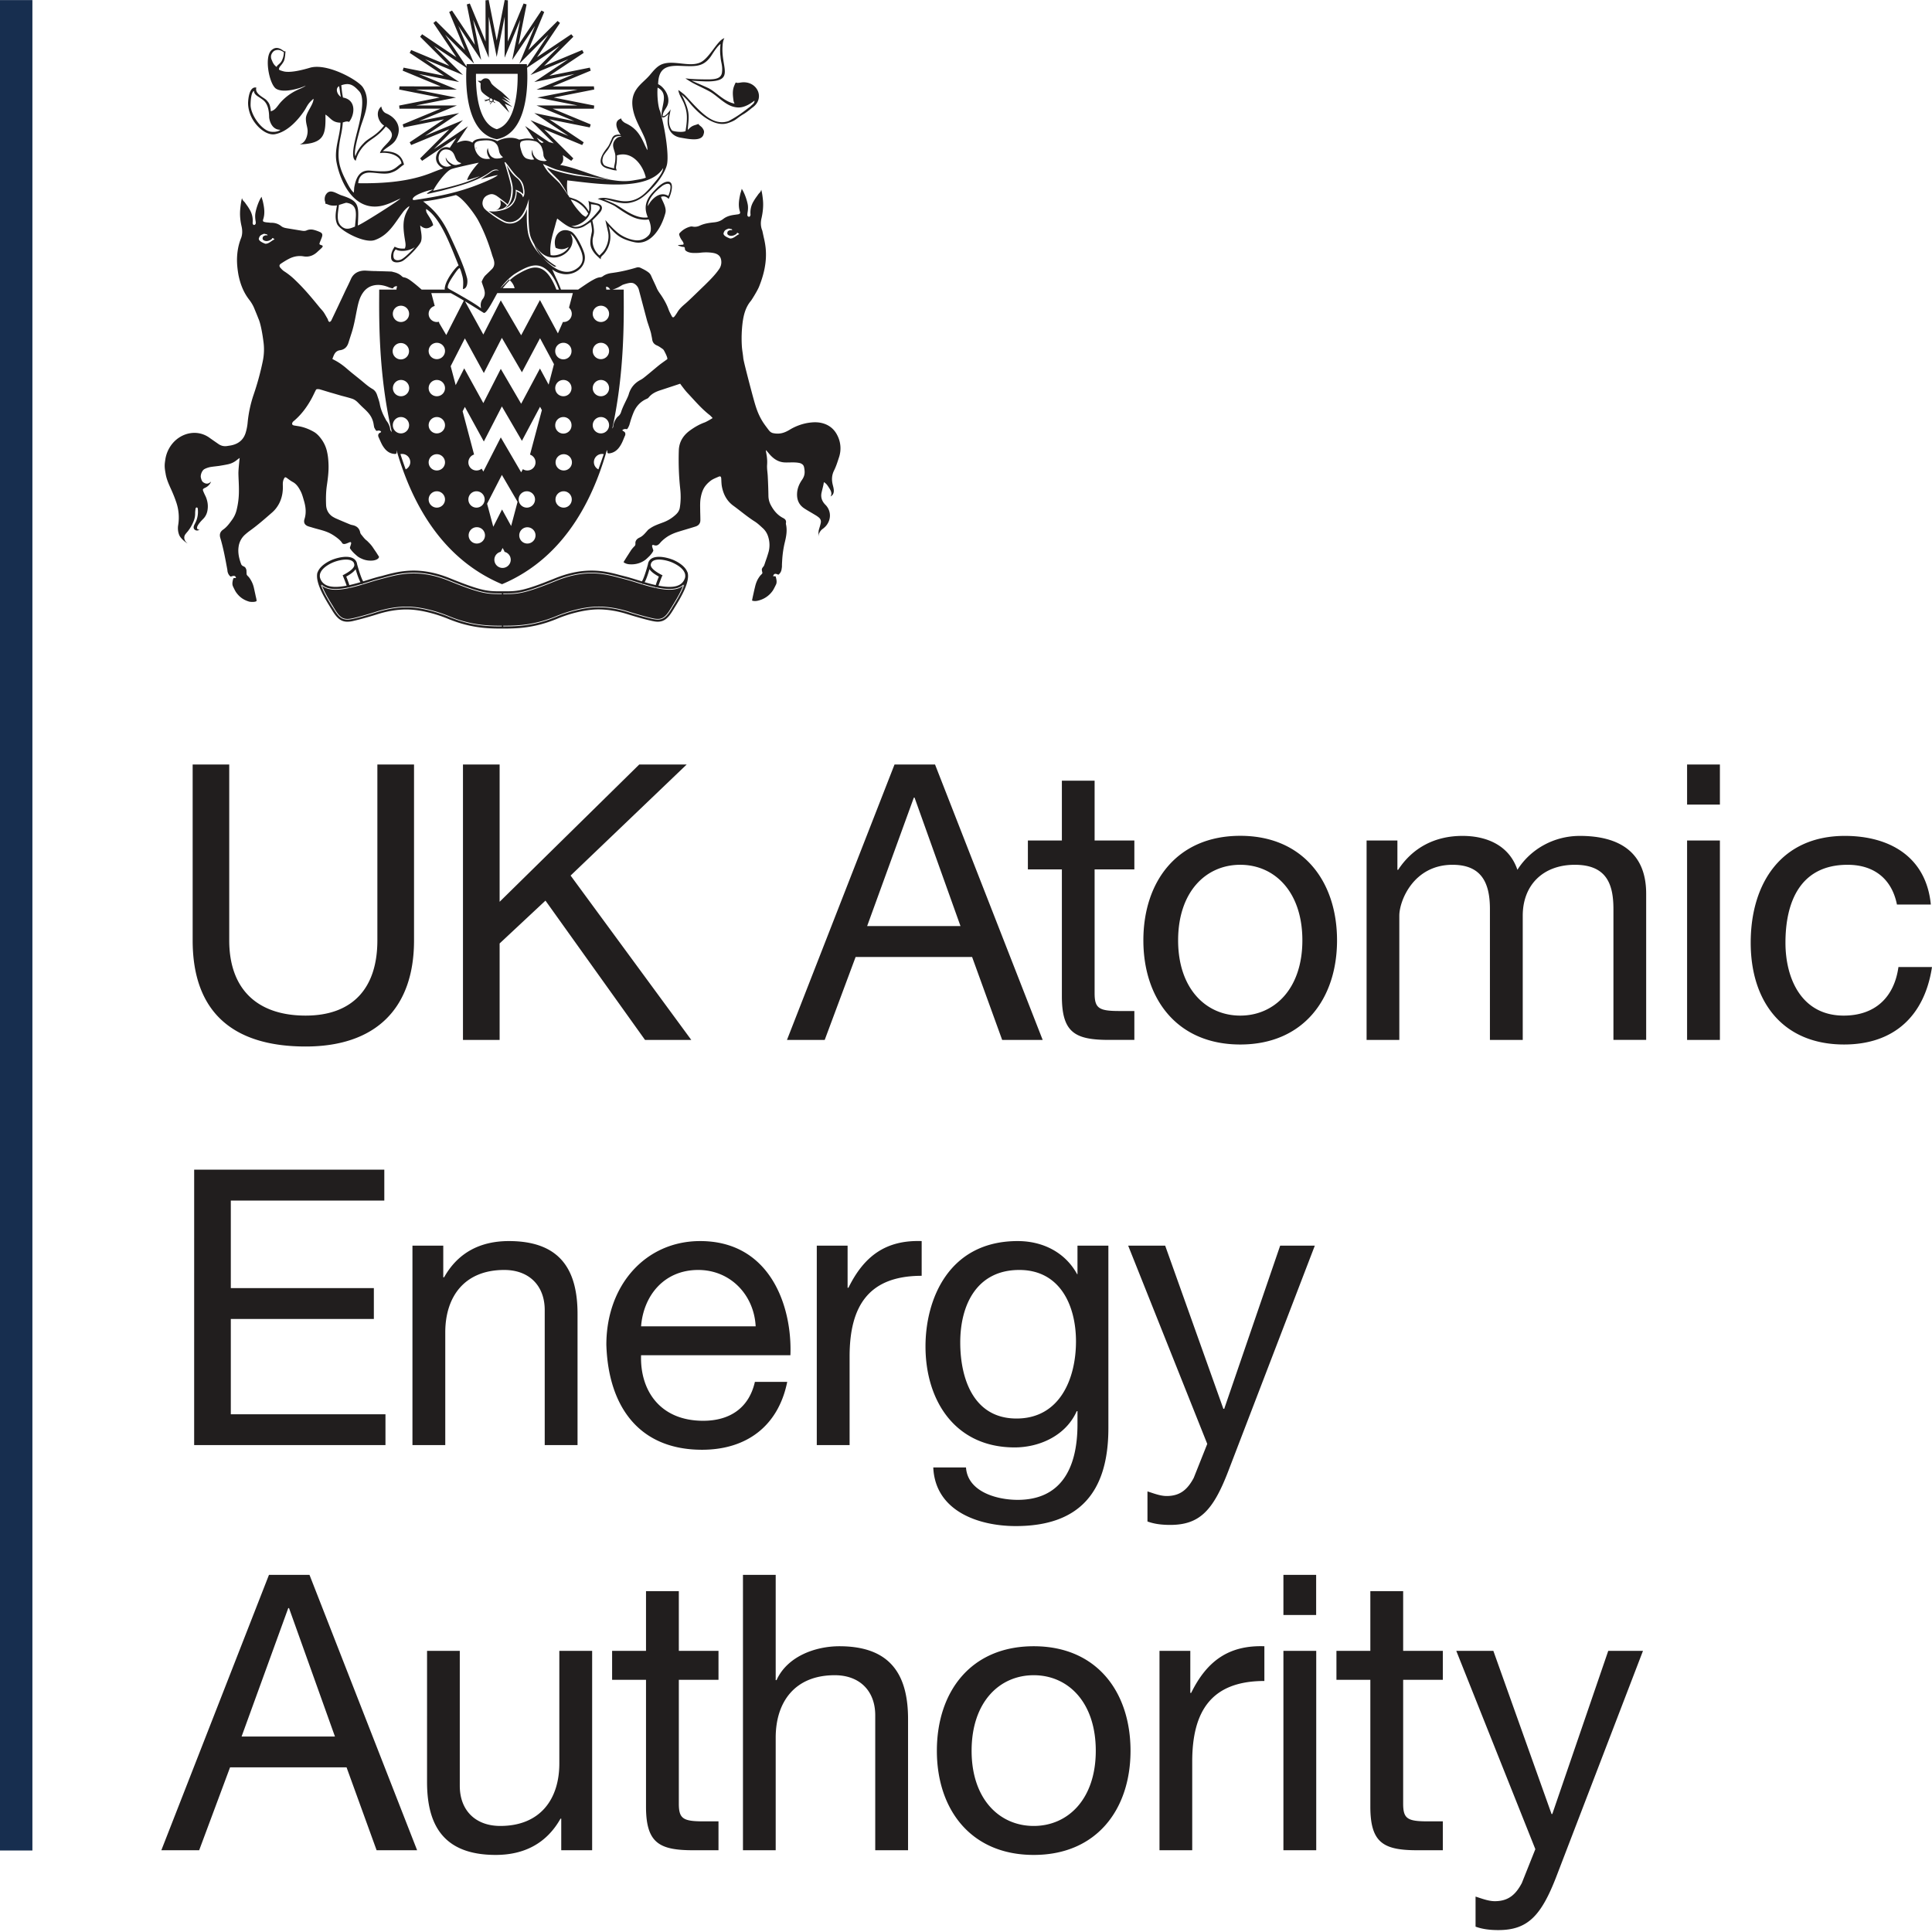 <svg xmlns="http://www.w3.org/2000/svg" width="300" height="300"><path d="M0 287.344h5.031V.013H0Zm0 0" fill="#172e4f"></path><path d="M93.31 50c-.701 0-1.272-.57-1.272-1.27 0-.7.57-1.258 1.271-1.258.7 0 1.27.557 1.27 1.257 0 .7-.57 1.271-1.27 1.271m0 5.77c-.7 0-1.27-.57-1.27-1.27 0-.7.57-1.271 1.27-1.271.7 0 1.27.57 1.27 1.27 0 .7-.57 1.271-1.27 1.271m0 5.758c-.7 0-1.27-.558-1.27-1.258s.57-1.271 1.27-1.271c.7 0 1.27.57 1.27 1.27 0 .701-.57 1.259-1.27 1.259m0 5.77c-.7 0-1.27-.57-1.27-1.271 0-.7.57-1.27 1.27-1.27.7 0 1.27.57 1.27 1.27 0 .7-.57 1.27-1.27 1.27m-.389 5.59a1.262 1.262 0 0 1-.7-1.129c0-.7.57-1.27 1.27-1.27.091 0 .17.013.26.025a143.01 143.01 0 0 1-.83 2.373m-5.381.169c-.7 0-1.27-.558-1.27-1.258s.57-1.27 1.27-1.27c.7 0 1.27.57 1.27 1.27 0 .7-.57 1.258-1.27 1.258m-.013 5.77c-.7 0-1.27-.57-1.27-1.27 0-.7.57-1.271 1.27-1.271.7 0 1.258.57 1.258 1.27 0 .7-.558 1.271-1.258 1.271m-.039-14.069c.7 0 1.258.57 1.258 1.271a1.265 1.265 0 1 1-2.529 0c0-.7.558-1.27 1.271-1.27m-2.295-5.032-1.349-2.502-2.917 5.472-3.164-5.42-2.71 5.316-2.97-5.394-1.322 2.606-.778-2.944 2.204-4.317 2.944 5.38 2.8-5.458 3.113 5.342 2.813-5.29 2.166 4.032zm-2.036 12.072c0 .7-.57 1.258-1.27 1.258-.247 0-.493-.065-.688-.207l-.272.492-3.164-5.42-2.71 5.304-.26-.454c-.22.181-.492.285-.803.285a1.25 1.25 0 0 1-1.258-1.258c0-.57.376-1.063.882-1.219l-1.777-6.716.35-.675 2.944 5.369 2.8-5.447 3.113 5.343 2.813-5.29.286.518-1.842 6.911c.506.182.856.649.856 1.206m-2.62 5.758c0-.7.571-1.271 1.272-1.271.7 0 1.27.57 1.27 1.27 0 .7-.57 1.271-1.27 1.271-.7 0-1.271-.57-1.271-1.27m1.348 6.846c-.7 0-1.257-.57-1.257-1.27 0-.688.557-1.259 1.257-1.259.7 0 1.271.571 1.271 1.258 0 .7-.57 1.271-1.27 1.271m-2.516-2.723-1.414-2.567-1.361 2.684-.96-3.58 2.295-4.473 2.438 4.176zm-1.336 6.51c-.7 0-1.27-.571-1.27-1.271 0-.597.414-1.103.985-1.232l.298-.597.285.519-.025.078c.57.116.998.622.998 1.232 0 .7-.57 1.27-1.27 1.27M72.73 77.555c0-.7.557-1.271 1.258-1.271.7 0 1.27.57 1.27 1.27 0 .7-.57 1.271-1.27 1.271-.7 0-1.258-.57-1.258-1.27m1.31 6.846c-.7 0-1.271-.57-1.271-1.27a1.27 1.27 0 0 1 2.541 0c0 .7-.57 1.27-1.27 1.27m13.446-25.402c.7 0 1.258.57 1.258 1.27 0 .701-.558 1.259-1.258 1.259-.713 0-1.27-.558-1.27-1.258s.557-1.271 1.27-1.271m0-5.77c.7 0 1.258.57 1.258 1.27a1.265 1.265 0 1 1-2.529 0c0-.7.558-1.27 1.271-1.27M67.83 55.77c-.7 0-1.27-.57-1.27-1.27 0-.7.57-1.271 1.27-1.271.7 0 1.271.57 1.271 1.27 0 .7-.57 1.271-1.27 1.271m0 5.758c-.7 0-1.271-.558-1.271-1.258s.57-1.271 1.27-1.271c.7 0 1.271.57 1.271 1.27 0 .701-.57 1.259-1.27 1.259m0 5.77c-.7 0-1.271-.57-1.271-1.271 0-.7.57-1.27 1.27-1.27.7 0 1.271.57 1.271 1.27 0 .7-.57 1.27-1.27 1.27m0 5.758c-.7 0-1.271-.558-1.271-1.258s.57-1.27 1.27-1.27c.7 0 1.271.57 1.271 1.27 0 .7-.57 1.258-1.27 1.258m0 5.77c-.7 0-1.271-.57-1.271-1.27 0-.7.57-1.271 1.27-1.271.7 0 1.271.57 1.271 1.27 0 .7-.57 1.271-1.27 1.271m-4.837-5.939a76.175 76.175 0 0 1-.817-2.372 1.273 1.273 0 0 1 1.53 1.245c0 .492-.298.92-.713 1.127m-1.997-6.859c0-.7.557-1.27 1.258-1.27.7 0 1.27.57 1.27 1.27 0 .7-.57 1.27-1.27 1.27-.7 0-1.258-.57-1.258-1.27m1.245-12.76c.7 0 1.27.571 1.27 1.271s-.57 1.271-1.27 1.271c-.7 0-1.271-.57-1.271-1.27 0-.7.57-1.271 1.27-1.271m1.297 7.002c0 .7-.57 1.258-1.27 1.258a1.25 1.25 0 0 1-1.258-1.258c0-.7.557-1.271 1.258-1.271.7 0 1.27.57 1.27 1.27m-1.283-12.797c.7 0 1.27.557 1.27 1.257 0 .7-.57 1.271-1.27 1.271-.7 0-1.258-.57-1.258-1.27 0-.7.557-1.258 1.258-1.258m34.595-2.503H76.271c-.052.182-.13.363-.22.545h12.901l-.596 2.256c.26.246.428.583.428.96 0 .7-.558 1.27-1.258 1.27h-.117l-.778 1.764-2.788-5.174-2.917 5.472-3.164-5.42-2.71 5.303-2.97-5.381-2.787 5.459-1.077-1.828-.064-.234a1.273 1.273 0 0 1-1.595-1.232c0-.583.402-1.076.946-1.219l-.531-1.996h3.423a6.25 6.25 0 0 1-.843-.545H58.882c0 7.248-.933 37.318 19.074 45.747C97.9 82.287 96.85 52.217 96.85 44.969m-19.165-.208.39-.013c.401-.531.764-.92 1.088-1.244-.064-.065-.116-.104-.116-.104s-1.31 1.361-1.362 1.361m8.714-3.41a9.824 9.824 0 0 1-3.41-3.371s-.013 0-.013-.013c.207.687.765 1.478 1.283 2.023a9.956 9.956 0 0 0 1.855 1.426zm1.867-10.957c.104.143.169.247.169.247l-.234-.402c.026.052.04.103.065.155m-9.556 1.504c-.39-.415-.571-.505-1.05-.842.09.298.129.739 0 .998-.156.324-.364.519-.792.583.35-.051.791-.116 1.025-.181.35-.104.609-.298.817-.558m-.299.454s.286-.117.57-.324c.273-.194.597-.532.766-.869.272-.57.298-.946.324-1.245.039-.31.013-.259 0-.466.532.207.908.402 1.154.713.065-.454-.052-1.803-.934-2.503-.816-.648-1.167-1.284-1.62-2.01.168.519.881 2.646.933 3.359.078.92.04 2.438-1.193 3.345m38.149-15.858c-1.232.946-2.023 1.569-3.437 2.308-1.27.44-2.424 0-3.436-.752-1.44-1.063-2.852-2.84-3.436-3.372 0 0-.817-.674-.92-.687.103.752.609 1.427.868 2.062.454 1.167.636 2.023.247 4.305-.52.26-1.997.039-2.114-.117-.519-.713-.558-1.582-.285-2.749.026-.142.052-.376.142-.531-.233.259-.894 1.218-1.283 1.063 0-.726.57-1.141.778-1.79.453-1.387-.7-2.813-1.492-3.163.065-2.451 1.22-2.944 3.514-2.84 2.296.09 3.475.194 4.668-1.465.234-.338.947-1.556 1.505-1.932-.052.635-.104 1.167 0 1.945.064.972.35 1.374.233 2.437-.104.96-.973 1.09-2.01 1.115-.778 0-2.749-.012-3.644-.168 0 .052.467.337.921.61.623.375 2.282 1.102 3.021 1.555 1.128.714 2.218 1.932 3.514 2.257.675.168 1.258.168 2.101-.234.337-.155.778-.44 1.141-.726.026.44-.402.622-.596.869m-13.59 9.608c-.013.57-.674 1.452-1.037 1.893-1.27 1.466-2.58 3.527-5.342 3.23-1.077-.118-2.295-.61-3.242-.48-.233.025-.324.077-.545.142.817.246 2.205.83 2.685 1.128.544.35 2.308 1.686 3.591 1.971.143.039 1.025.233 1.634.078.156.26.674 1.673.04 2.438-.442.492-.948.726-1.48.804-.777.116-2.074-.273-3.02-.921-.908-.635-1.803-1.699-2.257-2.217.13.583.286 1.231.415 1.828.312 1.348-.376 2.684-.817 3.15l-.505.52c-.636-.48-1.232-1.557-1.038-2.685.143-.648.247-.868.13-1.66-.052-.414-.117-.635-.207-1.089.402-.402.752-.726 1.192-1.257.402-.454.532-1.18-.466-1.388l-.791-.194s-.454-.091-.545-.247c.156.817.156 1.336.078 1.712-.545-.973-1.245-1.543-2.062-1.906-.363-.117-.687-.247-.946-.311a.912.912 0 0 1-.169-.247c-.337-.492-1.09-1.582-1.361-1.919-.377-.428-1.66-1.556-1.958-1.997a7.057 7.057 0 0 1-.649-1.037s1.491.7 2.153.895c.22.064 1.465.415 2.813.674 2.672.493 6.212 1.011 6.212 1.011s-5.096-.635-6.056-.752c0 0-.026 0-.09-.013-.117-.013-.066-.013.09.013-.013-.013-2.866-.48-4.46-1.245 0 0 .077.195.31.441.403.441 1.09 1.102 1.414 1.44.376.389 1.141 1.672 1.517 2.334-.207-.623-.168-1.595-.117-2.23 4.124.453 12.565 1.88 14.886-1.907m-2.398 5.913c.116-1.323 1.348-2.425 2.152-3.06.402-.337 1.336-.74 1.387 0 .026.376-.13 1.024-.337 1.465-1.102-.661-2.152.104-2.788.947-.116.168-.414.648-.414.648m-11.956-1.037c1.076.272 2.114 1.076 2.723 2.178-.09.195-.233.35-.376.519a2.265 2.265 0 0 1-.83-.636 9.833 9.833 0 0 1-1.517-2.061m.415 4.201-.376-.13c.752.234 3.021-.778 3.125-2.645 0-.117-.013-.557-.013-.7.298.065.934.052 1.258.311.337.324-.117.726-.35 1.024-.48.571-2.127 2.503-3.644 2.14m-3.462 4.785c2.165.324 4.123-1.997 3.008-3.657.493.272.908 1.102 1.167 1.621.7 1.361 1.4 2.905-.467 3.955-2.256 1.258-4.564-1.465-4.966-1.828a.227.227 0 0 0-.052-.065c-1.595-1.556-2.061-3.1-2.074-3.125-.39-1.025-.428-2.97-.35-4.422-.74 2.088-2.412 2.658-3.644 2.036-1.245-.61-2.62-1.764-2.71-1.829 0 0-.091-.103-.143-.142-.246-.208-.454-.649-.415-1.05.078-.7.467-.986.765-1.129.506-.233.817-.272 1.4.065.182.117 1.453 1.05 1.738 1.349.48-.74.584-1.829.57-2.516-.012-.765-1.153-4.318-1.166-4.357l.61.765c.22.273.92 1.336 1.62 1.932.83.714.856 1.4.947 1.88.039.234.103.882-.208 1.194-.13-.545-.519-.662-.972-.934 0 .674-.117 2.191-1.75 2.775-1.246.44-2.127.389-2.594.298.622.441 1.906 1.27 2.373 1.491 0 0 .57.35 1.296.182.727-.156 1.712-.7 2.412-3.034l.156-.52-.026.546c-.026.972-.117 4.227.324 5.38 0 .014.169.48.57 1.155.727 1.05 1.414 1.815 2.581 1.984m1.219 5.005h-.39c-.609-1.57-1.36-2.762-2.294-3.203-.934-.44-1.92-.272-3.825.882-.338.207-.7.467-1.116.869.208.181.623.635.74 1.244-.688-.012-2.27 0-2.218 0 .934-1.218 1.79-1.958 2.412-2.334 1.66-1.011 2.866-1.517 4.046-1.011.855.376 1.906 1.4 2.645 3.553M76.31 41.857c-.467.467-.48.467-.947.92-.22.221-.44.636-.57.973.31 1.063.778 1.725.233 2.593-.61.7-.298 1.492-.337 1.518-1.076-.804-2.334-1.492-3.423-2.127-.376-.22-.895-.506-1.349-.752-.13-.078-.298-.182-.363-.26-.039-.051-.052-.22.052-.518.09-.26.311-.687.778-1.375.207-.298.674-1.037.972-1.218.182.246.325.855.428 1.205.195.714.156 1.323.091 2.062.752-.026.791-1.297.622-1.79-.466-1.828-1.543-4.136-2.645-6.522-1.089-2.373-2.23-3.838-4.15-5.29 2.127-.208 5.084-.986 5.084-.986 1.011.415 2.632 2.516 3.384 3.787.908 1.647 1.66 3.527 2.256 5.55.156.531.714 1.478-.116 2.23M64.38 31.056s-.389.051-.285-.208c.233-.635 2.412-1.31 3.164-1.426-1.219.687-1.076.739-.661.648 1.01-.233.881-.207 1.906-.44 2.67-.714 5.51-1.427 7.507-2.866.286-.208.441-.312.636-.377.285-.103.7-.077.79.117-.284-.155-.816-.013-1.062.156-.571.415-1.142.765-1.712 1.167.687-.169 2.49-.687 2.632-.623-.596.532-3.267 1.57-4.175 1.88-2.827.973-5.304 1.466-8.74 1.972m-2.14 9.258c-.453.168-.777.104-.985-.065-.207-.22-.207-.687-.104-1.063.052-.156.208-.35.286-.467.454.311 1.75.44 2.97-.324-.532.596-1.609 1.698-2.166 1.919m7.884-14.07c.57-.207 3.864-.92 4.227-.985-.454.454-1.686 1.971-1.816 2.723a87.588 87.588 0 0 0 1.971-.622c-.31.194-1.232.583-1.672.752-1.582.622-4.656 1.323-5.576 1.504.194-.506 1.854-3.008 2.866-3.371m-15.003 8.934c-.415.169-.986.454-1.556.285-.402-.142-.519-.311-.648-.415-.74-.804-.428-2.035-.286-3.228.376-.104.752-.247 1.128-.338 1.958.26 1.492 1.932 1.362 3.696m-.182-5.265c-.48-.363-1.011-1.465-1.296-2.022-.726-1.427-1.064-2.503-1.077-3.813 0-.842.117-1.88.325-2.852.168-.791.285-1.427.337-2.218.26-.052.583-.246.972-.077.895-1.116 1.167-3.424-.946-3.787-.169-.869-.182-1.18-.26-1.906 1.258-.428 1.855-.09 2.801.96 1.09 1.219-.09 5.251-.48 6.82-.22.92-.933 3.566-.077 3.93.168-.65.583-1.687 1.504-2.542.881-.87 1.932-1.18 3.164-2.762 2.437 1.724-.545 2.697-.908 4.136 1.011-.207 3.125.169 3.345 1.582-.622.402-1.037.986-1.97 1.167-.805.156-2.218.026-2.905-.039-1.699-.142-2.217 1.232-2.464 2.607-.013.09-.039.66-.065.816m-2.282-16.532c.117.596.143 1.063.272 1.66-.635-.415-.881-1.362-.272-1.66m-10.684 7.054c-1.284-.234-2.918-2.36-3.06-3.994-.014-.298.012-1.037.116-1.504.052-.285.169-.752.428-.817-.026.285.117.532.596.856 0 0 .662.415.895.635.234.22.83.778.843 2.593.039.48.389 1.958 1.75 1.945-.181.208-.803.415-1.568.286m.985-10.037c-.44-.324-.583-.648-.752-1.063a1.17 1.17 0 0 1-.104-.765c.091-.285.22-.454.39-.61.233-.194.66-.246.907-.18.285.064.454.194.674.323.013.532-.181 1.09-.376 1.427-.26.428-.687.583-.739.868m52.658 11.19c-.856.908-.13 1.7-.065 2.542a4.929 4.929 0 0 1-.155 1.556c-.026.117-.052.324-.013.454-.182-.039-1.4-.272-1.621-.557-.298-.428-.26-.74-.104-1.271.091-.273.597-.895.636-.947.337-.415.7-1.206.933-1.75a.822.822 0 0 1 .506-.428c.324-.078.506-.091.778.013-.298.078-.519 0-.895.389m19.437-8.779c-.298.04-.596.117-.803-.013a6.086 6.086 0 0 0-.273.597c-.285.752-.168 1.556-.09 2.14.025.336.181.518.168.557-1.595-.311-2.775-1.712-3.98-2.373-.908-.428-1.894-.83-2.672-1.193.843.065 2.14.117 2.373.117 4.435 0 2.152-2.127 2.425-5.55.039-.83.285-1.167.285-1.167-1.076.298-2.27 3.034-3.67 3.734-1.672.843-4.162-.376-5.977.299-.843.31-1.427 1.102-1.971 1.737-1.271 1.478-3.398 2.399-2.45 5.848.466 1.712 1.724 3.488 1.97 4.785.117.402.182.79.117.985l-.415-.868c-.713-1.621-1.4-2.607-2.983-3.333-.246-.117-.713-.506-.622-.726a1.443 1.443 0 0 0-.519.285c-.324.311-.48.973.415 2.282-.35-.09-.505-.051-.765 0-.246.078-.48.195-.661.727-.182.31-.246.635-.519 1.05-.26.376-.622.765-.907 1.335-.584 1.193-.195 1.868 1.011 2.153.324.078.83.272 1.258.233-.22-.233-.143-.596-.091-.856.078-.44.104-.959.078-1.465 2.14-.7 3.682 1.102 4.279 2.723.09.234.155.467.207.675v.064c-.57.22-1.167.286-1.906.415-3.89.7-7.845-1.802-11.359-2.386-.972-.207-5.666-1.05-9.271-1.011-3.566.026-8.013 1.284-8.908 1.543-.804.246-1.764.661-2.088.778-3.203 1.219-6.937 1.582-11.112 1.517.051-1.115.804-1.647 1.737-1.647.973-.013 2.166.299 3.151.078 1.284-.363 1.478-.882 2.217-1.322-.376-1.57-1.4-2.075-3.293-2.088.648-.661 1.556-.96 2.036-1.79 1.011-1.75.207-3.332-1.504-4.071-.662-.272-.766-1.076-.766-1.076-1.037.894-.402 2.476.441 2.97-1.374 1.737-2.437 1.88-3.228 2.787-.415.402-1.038 1.219-1.22 1.958-.362-.558.468-3.32.675-4.123.454-1.79 1.945-4.305.467-6.575-.713-1.089-5.55-3.838-8.247-3.02-1.388.414-3.138.803-4.085.544-.596-.169-.622-.208-.7-.299.065-.492.311-.492.726-1.205.208-.376.247-.999.299-1.595-.247.039-.415-.169-.545-.247-.324-.194-.895-.505-1.504-.039-1.375.882-.493 5.42.596 6.095 1.18.726 3.683-.104 4.15-.298l.44-.195c-.181.195-.881.493-.881.493-1.167.493-2.062 1.102-2.892 1.97-.674.714-.843 1.297-1.647 1.53-.103-1.088-.285-1.296-.661-1.724-.337-.389-1.893-.972-1.582-1.958-1.141-.246-1.258 1.906-1.284 2.27-.026.83.208 1.763.649 2.567.843 1.491 2.347 2.62 3.527 2.399 1.958-.363 3.604-2.23 4.551-3.644.376-.57.467-.92 1.011-1.478.143-.13.338-.337.428-.376-.039.998-1.219 2.152-1.193 3.125.013.985.363 1.4.247 2.243-.078.596-.39 1.504-1.206 1.699.674.026 1.595-.13 1.919-.22 1.932-.52 2.14-1.764 2.075-4.397.79.467 1.011 1.232 2.334 1.258-.013 2.049-1.025 4.033-.597 6.211.649 3.281 2.957 7.936 7.482 6.575.908-.273 1.647-.675 2.438-1.012-.234.337-6.108 4.059-6.626 4.188.155-3.099.272-3.773-2.516-4.668-.869-.285-1.88-1.206-2.515 0a1.46 1.46 0 0 0-.091.83c.039.143.104.247.065.454.142.013.389.117.557.182.311.116.726.155 1.258.09-.143.908-.389 1.894.013 2.866.415 1.011 4.214 3.086 5.848 2.516 2.191-.765 3.1-2.633 4.37-4.305.181-.286.739-.843 1.024-.96a1.682 1.682 0 0 1-.181.415c-.934 1.556-.843 2.866-.48 5.031.104.61.065.83-.052 1.128-.856.065-1.27-.13-1.582-.285-.26.402-.61.985-.545 1.725.052.894 1.155.79 1.712.531.661-.324 2.684-2.36 2.918-3.047.259-.752-.065-1.764-.117-2.503.765.675 1.335.493 2.01-.039-.117-.752-.986-1.75-1.064-2.113-.025-.13-.051-.272-.012-.402 2.295 1.452 3.799 5.783 5.03 8.765-.44.234-1.802 1.997-2.074 3.125-.039.169-.104.428-.078.571.013.143.13.169.247.246 1.607.778 3.98 2.283 5.796 3.41.44.273 1.66-2.333 2.36-3.487 4.37-.065 8.817-.013 9.686-.013-.35-1.012-1.115-2.529-1.4-3.255.453.363.816.532 1.478.687 1.97.454 4.097-1.14 3.488-3.203-.26-.855-1.258-2.969-2.036-3.345-1.79-.843-2.93.882-2.399 2.516.74.324 1.297.298 2.036-.117-.545.985-1.906 1.452-2.814 1.258-.233-1.764.376-3.333.778-4.876.065-.272.246-.804.246-.804 1.414 1.102 2.425 1.997 3.994 1.297.337-.156 1.206-.765 1.206-.765.09.48.247 1.167.169 1.556-.298 1.543-.454 2.217.467 3.358.181.208.648.662.933.882-.065-.39.22-.545.415-.752.532-.57.92-1.4 1.037-2.256.091-.74-.025-1.479-.259-2.14.92.96 1.478 1.958 4.059 2.503 2.386.492 4.11-2.023 4.771-4.526.247-.92-.57-2.023-.674-2.515.324-.156.804-.104 1.18.31.285-.479 1.128-2.878-.272-2.67-.532.078-1.141.583-1.465.894-1.128 1.116-2.36 2.335-1.582 4.41.013.051.09.233.09.233-1.828.285-3.695-1.245-4.862-1.92-.713-.401-1.92-.842-1.92-.842.597-.143 2.36.83 4.008.492 1.231-.259 2.113-.765 3.695-2.515 1.037-1.141 1.828-2.45 2.049-3.41.324-1.466-.272-5.226-.778-7.197 0 0-.22-.92-.298-1.115-.312-.661-.48-2.477-.376-3.644 1.66.843.726 2.542.635 3.93-.052.336.039.66.039.673.246.078.428 0 .713-.233l.298-.272-.052.272c-.31 1.712.299 3.1 1.906 3.397 1.271.22 3.164.623 3.566-.415.13-.389.13-.518.052-.739-.116-.26-.26-.44-.415-.57-.142-.117-.298-.22-.415-.402-.259.116-.518.168-.752.26-.26.103-.518.284-.713.505-.065.052-.13.117-.181.168.038-.894.272-1.906.038-2.956-.142-.74-.583-1.764-.998-2.542 0 0 .61.545.947.934.207.233 1.374 1.802 2.982 2.814 1.063.674 2.23 1.05 3.306.674 1.284-.44 1.129-.596 2.244-1.297.428-.233.817-.531 1.452-1.05 2.191-1.465.778-4.318-1.712-3.942m-1.698 24.222c-.337-.13-1.102-.428-.999-.843.156-.44.273-.505.804-.7.156.026.312.065.467.09.026.066.065.13.09.182-.259-.116-.673.052-.751.247-.065.285-.052.428.298.57.493.156.947-.155 1.09-.259l.116-.181c.104.025.285.155.311.22-.428.156-.856.713-1.426.674m16.675 30.589c-.467-.96-1.245-1.62-2.308-1.906-.765-.208-1.543-.169-2.321-.04a8.084 8.084 0 0 0-2.8 1.064c-.779.467-1.518.726-2.542.519-.428-.09-.623-.39-.765-.57-.312-.416-.584-.766-.856-1.194-.688-1.102-1.012-2.074-1.362-3.32-.246-.88-.48-1.776-.713-2.657-.013-.065-.882-3.333-.947-3.903-.051-.61-.181-1.22-.22-1.842a19.713 19.713 0 0 1 .117-3.708c.168-1.219.467-2.373 1.283-3.346.104-.116.999-1.543 1.258-2.178.791-1.958 1.258-3.98 1.025-6.12a12.426 12.426 0 0 0-.273-1.517c-.064-.299-.22-1.012-.233-1.077-.272-.648-.285-1.31-.117-1.984.195-.894.298-1.802.22-2.71-.051-.518-.129-1.167-.272-1.685-.052.324-.272.505-.415.661-.376.545-.453.596-.778 1.154a3.327 3.327 0 0 0-.48 1.984c.014.078.014.169-.025.233-.078.182-.143.182-.208.182-.078 0-.207-.09-.233-.156-.026-.13-.013-.272 0-.415.078-.428.117-.855.052-1.283-.143-.83-.584-1.997-.947-2.49-.013.156-.168.61-.207.752-.208.92-.376 1.854-.065 2.8.078.234 0 .338-.26.403-.142.026-.298.039-.44.065-.688.078-1.349.233-1.893.661-.441.337-.921.48-1.466.532-.752.077-1.49.181-2.204.518a1.816 1.816 0 0 1-1.05.143.806.806 0 0 0-.35-.013 3.355 3.355 0 0 0-1.673.986.313.313 0 0 0-.078.35c.09.31.246.596.44.855.092.156.221.299.221.493-.013.13-.09.13-.116.13-.117.013-.402.039-.74.052 0 .13.338.181.558.26.052.025.35.025.402.064.156.09.052.376.182.506.285.285.778.389 1.18.402.337 0 .7.013 1.05-.026.7-.091 1.387-.091 2.088.026.557.103 1.037.35 1.192.933a1.867 1.867 0 0 1-.272 1.57c-.661.959-1.491 1.763-2.32 2.58-.455.427-2.387 2.334-2.931 2.787-.454.39-.882.765-1.193 1.271-.143.234-.299.48-.467.687-.182.234-.311.234-.454-.025-.194-.364-.389-.727-.519-1.103-.259-.713-.622-1.361-1.024-1.984-.272-.415-.584-.79-.778-1.244-.272-.649-.596-1.271-.869-1.907a1.398 1.398 0 0 0-.337-.48c-.389-.323-.843-.544-1.297-.764a.866.866 0 0 0-.648-.052c-1.167.35-2.347.635-3.553.804l-.272.039c-.506.064-.999.207-1.426.531a.714.714 0 0 1-.325.13c-.518.026-.96.298-1.387.532-.687.402-1.349.881-2.01 1.322l-.194.156c-.169.168-.169.285 0 .44.077.065.155.117.233.17.7.505 1.491.492 2.282.323.532-.13 1.037-.35 1.57-.518.232-.091.336-.273.388-.493.013-.078-.039-.376-.026-.454.195-.026.454.13.558.324.103.195.246.169.415.117.285-.065.57-.182.83-.311.246-.117.48-.26.713-.402.078-.052.946-.337 1.335-.337.234 0 .428.052.61.181.311.22.518.506.622.869.428 1.608.856 3.229 1.284 4.837.078.285.544 1.595.622 1.997.052.298.13.596.169.894.065.48.311.765.765.96.311.13.596.35.882.544.116.091.194.234.259.363.104.195.519.986.44 1.206-.427.312-.842.597-1.244.908-.687.558-1.349 1.128-2.023 1.673-.272.22-.544.454-.856.622-.96.493-1.595 1.258-1.88 2.308-.039.117-.09.234-.142.363-.35.778-.778 1.53-1.038 2.36a1.393 1.393 0 0 1-.531.713s0 .013-.013.013c-.04.052-.117.13-.143.169-.272.389-.467.804-.519 1.284a.588.588 0 0 1-.103.298c-.299.376-.454.467-.545.908-.052.207-.233.583-.272.778-.078.518-.052.855-.13 1.374-.013.078.13.519.13.597 0 .22.078.285.298.259h.026l.22-.039c.765-.182 1.245-.726 1.595-1.361.247-.428.402-.908.61-1.362.09-.207.051-.454-.091-.57-.013 0-.026-.013-.039-.026-.078-.078-.311-.182-.285-.234.103-.142.363-.22.557-.181.117.026.195.013.234-.052.13-.208.246-.428.324-.675.013-.077.039-.155.065-.233l.077-.272c.13-.428.286-.869.454-1.284.402-.998 1.09-1.763 2.1-2.191a.724.724 0 0 0 .26-.182c.48-.61 1.141-.92 1.88-1.154.947-.311 2.957-.972 3.022-.998.052.077.765 1.05 1.128 1.426 1.102 1.167 2.126 2.399 3.397 3.397.182.13.324.312.519.506-.117.09-.908.558-1.245.687-.83.298-1.582.74-2.295 1.258-1.024.752-1.66 1.738-1.712 3.06-.065 2.01 0 4.007.22 6.017.104.96.091 1.932-.064 2.891-.078.48-.337.83-.674 1.128a5.828 5.828 0 0 1-1.855 1.142c-.739.285-1.504.518-2.152.998-.013 0-.026.013-.052.026-.09.065-.182.143-.26.22-.012.013-.012.026-.025.04-.376.414-.7.855-1.245 1.101-.35.156-.661.454-.635.882a.601.601 0 0 1-.078.39c-.052.038-.104.103-.156.155a4.213 4.213 0 0 0-.519.648c-.038.078-.09.143-.142.22-.13.221-.272.428-.415.649-.143.233-.506.804-.532.869.363.285.765.337 1.167.337a3.57 3.57 0 0 0 2.205-.687c.181-.13.674-.61.752-.7.155-.182.557-.662.492-.818-.051-.168-.116-.324-.155-.48-.078-.272.013-.388.26-.298.401.156.674-.013.92-.298.078-.09.155-.181.233-.26.35-.35.74-.647 1.154-.894a7.12 7.12 0 0 1 1.154-.519c.558-.194 2.633-.79 3.073-.946.454-.169.688-.506.675-.999 0-.427-.013-.842-.026-1.27 0-.713-.052-1.44.078-2.166.13-.713.35-1.413.83-1.97.246-.299.544-.558.855-.779.325-.207.7-.35 1.05-.505.312-.143.429-.065.455.272.025.467.025.934.13 1.387.246 1.154.79 2.14 1.763 2.84 1.102.804 2.126 1.686 3.267 2.412.48.298.895.7 1.323 1.09.44.414.726.933.869 1.53.181.686.181 1.4.013 2.074-.091.324-.195.648-.299.972-.116.325-.233.662-.337.986-.026.052-.039.117-.065.168a.246.246 0 0 1-.064.13c-.091.117-.182.22-.247.35-.116.195 0 .454.04.726.012.065-.286.35-.312.376-.13.156-.233.312-.337.48-.234.39-.39.83-.493 1.284-.09.35-.168.713-.246 1.063-.065.285-.22.999-.22 1.076.453.156.881.04 1.283-.09a3.804 3.804 0 0 0 1.958-1.492c.13-.194.454-.855.506-.972.103-.285.064-.584 0-.869-.026-.104-.04-.168-.052-.22-.052-.143-.026-.143-.298-.13-.052 0-.078 0-.13-.013.13-.44.363-.44.804-.233.142-.052.44-.376.506-.804.025-.143.051-.298.064-.454v-.169c0-.207.013-.415.026-.622.052-1.05.195-2.088.454-3.125.208-.869.35-1.764.143-2.658a.561.561 0 0 1 0-.208c.064-.363-.104-.583-.402-.739-.856-.428-1.453-1.115-1.906-1.945a3.146 3.146 0 0 1-.415-1.53 77.634 77.634 0 0 0-.104-3.008c-.026-.597-.143-1.18-.104-1.777.026-.35.026-.7-.013-1.05-.026-.35-.103-.687-.155-1.037-.013-.065-.013-.143-.013-.208.026-.013.285.298.415.454.674.83 1.465 1.426 2.593 1.452.506.013 1.024-.026 1.543 0 .26.013.584.052.83.13.389.182.506.35.57.752.143.804.04 1.27-.388 1.88-.376.558-.649 1.18-.714 1.88-.09 1.038.208 1.894 1.103 2.49.531.35 1.089.648 1.633.986.208.116.402.246.584.389.311.233.428.544.337.92-.065.324-.169.636-.26.947-.077.233-.142.843 0 1.089a.654.654 0 0 1 .04-.506c.142-.272.285-.48.609-.7.143-.104.272-.246.337-.298.895-.96.947-2.295.13-3.255-.065-.078-.143-.142-.208-.22-.466-.506-.661-1.102-.518-1.777.09-.402.194-.804.285-1.193.026-.142.052-.272.078-.454.415.22.61.584.817.895.207.324.531.83.22 1.323.532-.26.545-.817.48-1.18-.026-.22-.09-.428-.143-.649-.181-.752-.155-1.452.195-2.178.324-.635.544-1.336.765-2.023a4.4 4.4 0 0 0-.234-3.436M41.196 37.85c-.338-.13-1.103-.44-.999-.843.156-.44.272-.505.804-.713.156.039.311.065.467.104.026.065.065.117.09.181-.259-.13-.674.052-.751.247-.065.285-.052.415.298.557.492.169.946-.155 1.076-.246l.117-.182c.116.013.298.156.324.22-.428.156-.869.701-1.426.675m24.78 7.586a1.997 1.997 0 0 0-.156-.169c-.545-.467-1.077-.946-1.647-1.387a8.03 8.03 0 0 1-.182-.143c-.389-.285-.778-.596-1.296-.674a.62.62 0 0 1-.299-.169c-.376-.363-.843-.557-1.348-.661a1.731 1.731 0 0 0-.247-.065c-.739-.026-1.465-.052-2.191-.065-.169-.013-.337-.013-.506-.013-.428-.013-.856-.039-1.283-.065-.973-.051-1.88.312-2.321 1.284-.273.623-.571 1.22-.87 1.829-.362.79-.738 1.569-1.101 2.347-.35.739-.7 1.478-1.05 2.204a.448.448 0 0 1-.092.155c-.064.065-.155.156-.22.143-.065 0-.143-.09-.182-.168-.051-.065-.051-.182-.09-.26-.208-.35-.39-.7-.61-1.037-.168-.247-.389-.48-.596-.713-1.206-1.479-2.412-2.944-3.8-4.266a10.674 10.674 0 0 0-1.737-1.4c-.233-.143-.44-.364-.622-.571-.208-.26-.169-.467.116-.649.415-.272.843-.544 1.284-.765.7-.35 1.44-.48 2.217-.35.817.143 1.543-.13 2.153-.713.22-.207.454-.402.661-.61a.52.52 0 0 0 .156-.285c0-.039-.156-.116-.234-.142-.298-.091-.324-.13-.22-.415.104-.286.233-.558.324-.83.13-.39.065-.61-.298-.778a5.856 5.856 0 0 0-.947-.337c-.363-.091-.752-.091-1.128.077-.285.13-.596.078-.895.026-.713-.116-1.413-.233-2.126-.35-.324-.052-.635-.116-.908-.324-.493-.402-1.05-.558-1.673-.532a4.865 4.865 0 0 0-.453-.051c-.143-.013-.299-.026-.441-.065-.247-.04-.337-.143-.26-.39.325-.946.169-1.88-.038-2.8-.026-.143-.195-.584-.195-.74-.376.494-.817 1.674-.96 2.516-.077.428-.038.856.026 1.284a.898.898 0 0 1 0 .415c-.025.065-.155.169-.233.169-.065 0-.13 0-.207-.182a.468.468 0 0 1-.013-.233 3.35 3.35 0 0 0-.467-1.971c-.324-.558-.402-.61-.765-1.141-.143-.143-.376-.338-.428-.649-.143.519-.22 1.167-.272 1.699-.091.908 0 1.815.207 2.697.13.584.143 1.18-.052 1.75-.454 1.103-.648 2.244-.661 3.424 0 .804.09 1.595.233 2.386.285 1.413.791 2.71 1.673 3.838.298.389.557.817.752 1.27.22.545.454 1.09.661 1.634.39.843.675 2.697.778 3.514a8.897 8.897 0 0 1-.09 3.1 42.608 42.608 0 0 1-1.414 5.186 19.179 19.179 0 0 0-.946 4.435 7.765 7.765 0 0 1-.273 1.413c-.298 1.076-1.011 1.738-2.087 2.01-.234.065-.48.09-.726.13-.545.103-1.038 0-1.479-.324-.467-.325-.946-.649-1.413-.986-1.841-1.27-4.175-.765-5.589.817a5.103 5.103 0 0 0-1.128 2.178c-.026.117-.052.22-.065.338-.13.816-.181 1.154.026 2.256.104.7.363 1.348.648 1.997.35.765.688 1.53.96 2.334a7.342 7.342 0 0 1 .35 3.67 2.887 2.887 0 0 0 .156 1.555c.168.428.843 1.064 1.31 1.31-.39-.311-.429-.493-.454-.558a.876.876 0 0 1 .103-.868c.117-.156.234-.299.363-.441.35-.441.636-.92.856-1.44.195-.44.311-.907.298-1.4 0-.207.026-.415.052-.622.013-.13.052-.26.195-.26.142.013.168.156.168.273a3.789 3.789 0 0 1-.31 1.958c-.079.142-.144.298-.221.44-.13.26-.195.532.026.753.22.207.48.194.778.038-.04-.025-1.142.052.505-1.633.467-.441.688-.986.752-1.595.078-.662-.039-1.284-.285-1.88-.13-.273-.26-.532-.376-.817-.143-.325-.104-.415.22-.571a1.85 1.85 0 0 0 .87-.765c.038-.065.051-.13.103-.233-.415.415-.74.363-1.011.246-.286-.156-.441-.233-.584-.882-.078-.415.195-1.102.57-1.296.273-.143.584-.247.895-.312.454-.077.921-.116 1.388-.181.467-.078.946-.156 1.413-.26a3.158 3.158 0 0 0 1.336-.66c.116-.092.233-.182.428-.312-.013.156-.195 1.699-.195 2.373.013.908.09 1.815.078 2.723a12.21 12.21 0 0 1-.376 3.06 4.37 4.37 0 0 1-.7 1.465c-.402.558-.804 1.115-1.388 1.517-.454.325-.583.74-.428 1.271.493 1.634.791 3.307 1.103 4.992 0 .078.013.156.025.234.013.065.026.13.052.181.104.338.337.57.454.61.454-.169.7-.182.804.168.013.052-.09.052-.13.052-.272 0-.246 0-.298.143a1.173 1.173 0 0 0-.065.22c-.064.299-.103.584 0 .87.052.129.363.777.493.959.09.13.182.246.272.35.428.505.973.869 1.673 1.089.013 0 .026 0 .026.013.402.117 1.27.09 1.232-.143-.013-.103-.039-.233-.065-.376-.052-.194-.09-.389-.117-.505 0-.026-.013-.052-.013-.078-.077-.324-.142-.662-.22-.986a4.107 4.107 0 0 0-.493-1.258 2.987 2.987 0 0 0-.324-.466c-.013-.013-.026-.04-.065-.065-.09-.09-.233-.234-.246-.324-.026-.091-.026-.584-.04-.688-.025-.09-.103-.31-.168-.376-.052-.051-.155-.155-.22-.168-.065-.026-.104-.04-.156-.078a.547.547 0 0 1-.285-.324c-.311-.843-.519-1.712-.389-2.632A3.057 3.057 0 0 1 38.07 83c.247-.22.506-.428.778-.623 1.206-.869 2.321-1.854 3.437-2.827.44-.389.79-.855 1.063-1.374.454-.895.61-1.828.57-2.801-.013-.35 0-.687.169-1.024.13-.26.207-.299.44-.143.3.22.597.454.934.635.623.338.96.921 1.258 1.505.234.48.363 1.024.519 1.543.246.894.337 1.802.039 2.723-.156.531.026.881.519 1.089.207.078.427.13.635.194 1.063.337 2.178.506 3.15 1.102.079.04 1.259.766 1.544 1.323 0 0 .013.013.013.026.26.272.687.039 1.102-.13.246-.103.337 0 .26.286a13.4 13.4 0 0 1-.156.492c-.04.156.065.234.181.402.117.156.247.299.324.376 0 .013.013.013.013.013.104.117.571.545.74.662.13.09.246.155.376.22.09.039.168.078.259.117.48.207.998.298 1.582.26.402-.027 1.011-.208 1.037-.597a18.051 18.051 0 0 1-.415-.649l-.428-.622a4.714 4.714 0 0 0-.661-.843c-.052-.052-.324-.337-.376-.376-.376-.272-.622-.648-.908-.985a.836.836 0 0 1-.155-.364V82.6c-.156-.623-.584-.947-1.193-1.064-.117-.026-.246-.052-.363-.103-.7-.286-1.4-.584-2.088-.882a4.532 4.532 0 0 1-.7-.376c-.596-.428-.908-1.05-.934-1.777-.039-.96-.026-1.932.104-2.904.169-1.154.324-2.308.272-3.462-.025-.61-.077-1.206-.207-1.79a5.199 5.199 0 0 0-.83-1.958c-.35-.493-.739-.946-1.27-1.245-.714-.402-1.492-.713-2.322-.855l-.726-.117c-.298-.065-.376-.246-.207-.519a.693.693 0 0 1 .168-.168c1.063-.895 1.893-1.971 2.58-3.164.286-.48.52-.999.779-1.517.13-.273.168-.286.453-.273.078 0 .143.013.208.026.583.169 1.154.35 1.725.519.557.155 1.115.324 1.66.48.544.142 1.101.285 1.633.454.363.116.661.337.92.596.299.311.597.61.908.895.752.7 1.258 1.257 1.492 2.256.025.13.051.246.064.376.026.104.04.194.052.298.078.182.169.35.286.506.038.065.116.078.233.052.194-.065.48-.013.558.142.051.117-.182.156-.273.234v.013c-.013 0-.026.026-.039.026-.142.13-.168.363-.077.57.207.441.389.92.635 1.336.117.181.233.35.363.505.324.376.726.662 1.27.753.079 0 .143.025.221.025h.039c.207.013.285-.064.285-.272-.013-.44-.09-.869-.13-1.115-.038-.233-.142-.635-.207-.895a4.866 4.866 0 0 0-.363-.998 1.106 1.106 0 0 0-.181-.272c0-.013-.013-.026-.026-.04a.453.453 0 0 1-.104-.285 2.064 2.064 0 0 0-.13-.505 2.89 2.89 0 0 0-.428-.752l-.026-.026c-.051-.091-.09-.182-.142-.273-.39-.7-.713-1.439-.869-2.243-.09-.519-.272-.985-.428-1.465-.13-.402-.363-.752-.739-.96-.635-.363-1.167-.855-1.725-1.31-.739-.609-1.49-1.18-2.217-1.815-.596-.518-1.232-.985-1.945-1.348a4.608 4.608 0 0 1-.324-.182c.117-.259.181-.505.311-.726.182-.35.48-.57.869-.622.687-.091 1.102-.493 1.31-1.128.168-.532.337-1.064.505-1.582.415-1.284.61-2.594.882-3.89.169-.791.363-1.582.843-2.282.376-.558.882-.96 1.53-1.142.7-.194 1.387-.13 2.049.078l.233.078c.22.09.454.182.687.233a.76.76 0 0 0 .169.026c.026-.013.039-.039.052-.064.13-.182.415-.312.596-.26.013.065-.065.298-.078.402v.04c.013.232.091.427.325.53.492.234.96.506 1.478.675.752.26 1.53.35 2.308-.078.078-.052.168-.09.246-.142.195-.143.208-.26.052-.441m31.12 44.32c-2.36-.596-5.601-1.867-10.827.26-5.212 2.126-6.068 2.022-8.234 2.022-2.165 0-3.008.104-8.234-2.022-5.225-2.127-8.467-.856-10.827-.26-2.606.636-8.299 3.112-9.479.247.286 1.582 1.634 3.63 2.321 4.745.908 1.492 1.556 1.816 3.086 1.453 1.193-.273 2.736-.726 3.748-1.05 1.27-.39 3.021-.779 4.85-.714 1.53.052 3.799.493 6.172 1.466 3.008 1.244 5.459 1.517 8.363 1.49 2.905.027 5.356-.246 8.364-1.49 2.373-.973 4.655-1.414 6.172-1.466 1.828-.065 3.592.324 4.85.713 1.024.325 2.554.778 3.747 1.05 1.53.364 2.191.04 3.1-1.452.673-1.115 2.022-3.163 2.307-4.732-1.167 2.852-6.872.376-9.479-.26m2.736.649.013.013c.273-.376.7-1.686 1.025-2.918-.13.467-.662 2.425-1.038 2.905m-.013.324-.272-.337.078-.065c.233-.182.726-1.686 1.063-2.983l.026-.103.415.103-.026.104c-.168.674-.765 2.879-1.206 3.216zm.013-.156-.142-.168c.285-.22.83-1.984 1.102-3.035l.207.052c-.064.286-.726 2.814-1.167 3.151m2.71-1.05c-.324.817-.48 1.284-.531 1.478.078-.324.415-1.18.531-1.478zm-.752 1.724-.013-.103c-.025-.156.182-.765.61-1.803l.039-.09.402.168-.04.09c-.336.818-.57 1.505-.583 1.596v.09l-.09.014zm.091-.116c-.026-.195.415-1.284.597-1.738l.207.078c-.285.713-.583 1.517-.583 1.634zm4.72-1.997c.22 1.44-1.219 3.786-2.088 5.187-.09.142-.181.285-.246.402-.506.816-.92 1.27-1.413 1.465.492-.195.92-.649 1.413-1.453.065-.103.13-.207.194-.324l.052-.09c.882-1.4 2.321-3.748 2.088-5.187zM78.15 97.38h.286c2.256 0 4.785-.182 7.962-1.491 2.1-.87 4.408-1.414 6.172-1.466 1.932-.065 3.721.363 4.85.713.376.117 2.269.714 3.747 1.05.48.117.856.156 1.193.13-.337.026-.7-.013-1.193-.13-1.426-.323-3.229-.881-3.747-1.05-1.129-.35-2.918-.778-4.85-.713-1.764.052-4.072.597-6.172 1.466-3.177 1.31-5.706 1.49-7.962 1.49h-.285zm.286.22h-.402l-.104-.013v-.428h.506c2.23 0 4.733-.168 7.884-1.465 2.114-.882 4.448-1.44 6.25-1.491 1.958-.065 3.773.376 4.927.726.506.169 2.308.726 3.722 1.05.363.091.661.13.92.13.766 0 1.258-.376 1.933-1.491.077-.13.168-.26.259-.415.869-1.414 2.334-3.773 2.036-5.122l-.013-.117.415-.09.026.103c.337 1.517-1.18 3.981-2.101 5.46l-.052.09c-.065.104-.13.22-.194.311-.753 1.232-1.375 1.699-2.322 1.699-.285 0-.609-.052-1.01-.143-1.48-.337-3.385-.933-3.761-1.05-1.115-.35-2.879-.765-4.772-.713-1.75.065-4.033.596-6.107 1.465-3.216 1.323-5.758 1.504-8.04 1.504m0-.104c-.13 0-.272-.013-.402-.013v-.22c2.775.039 5.252-.207 8.325-1.478 2.1-.869 4.422-1.414 6.211-1.478 1.932-.052 3.721.363 4.888.726.52.168 2.309.726 3.735 1.05 1.478.337 2.088.052 2.982-1.413.078-.13.156-.26.247-.402.881-1.427 2.36-3.826 2.048-5.213l.22-.052c.325 1.478-1.18 3.916-2.087 5.381-.09.143-.168.273-.246.402-.934 1.53-1.66 1.868-3.216 1.505-1.426-.325-3.229-.882-3.747-1.05-1.141-.35-2.918-.766-4.811-.714-1.764.052-4.059.61-6.146 1.465-2.957 1.22-5.369 1.504-8 1.504m-.3-5.459h.403c1.854 0 2.956-.09 7.741-2.035 1.945-.804 3.76-1.18 5.563-1.18 1.815 0 3.293.402 4.473.713l.052.013c.26.065.493.13.726.194.48.117 1.077.298 1.712.493 1.595.506 3.592 1.115 5.148 1.115 1.348 0 2.178-.44 2.554-1.348a1.485 1.485 0 0 0 0-1.154c-.428-1.025-1.854-1.634-2.14-1.751-.518-.194-1.322-.428-2.035-.428-.674 0-1.128.195-1.362.558-.142.233-.181.466-.116.7.13.48.687.96 1.724 1.504h.013c-1.037-.545-1.608-1.037-1.724-1.517a.823.823 0 0 1 .103-.687c.234-.363.688-.545 1.362-.545.61 0 1.361.156 2.036.428.285.104 1.698.726 2.14 1.738.155.376.155.752 0 1.14-.377.908-1.233 1.362-2.555 1.362-1.556 0-3.553-.622-5.148-1.115l-.026-.013a29.544 29.544 0 0 0-1.686-.493c-.246-.052-.505-.13-.765-.194-1.193-.324-2.684-.713-4.486-.713-1.803 0-3.618.376-5.576 1.167-4.772 1.958-5.874 2.035-7.715 2.035h-.415zm.403.208h-.61v-.428h.623c1.815 0 2.891-.09 7.637-2.023 1.984-.804 3.826-1.193 5.654-1.193 1.841 0 3.332.402 4.538.726.26.065.519.13.765.195.48.117 1.077.311 1.699.493l.026.013c1.582.492 3.553 1.102 5.083 1.102 1.245 0 2.01-.39 2.347-1.22a1.188 1.188 0 0 0 0-.985c-.39-.933-1.75-1.504-2.01-1.62-.648-.26-1.388-.415-1.958-.415-.402 0-.934.077-1.167.453a.639.639 0 0 0-.104.52c.117.427.7.894 1.712 1.425l.104.04-.195.388-.104-.039c-1.167-.596-1.776-1.14-1.932-1.698-.078-.298-.026-.584.143-.869.272-.428.79-.648 1.543-.648.74 0 1.582.233 2.114.44.298.117 1.789.766 2.256 1.855.181.428.181.882 0 1.322-.402.986-1.323 1.492-2.75 1.492-1.594 0-3.604-.623-5.212-1.129a29.688 29.688 0 0 0-1.698-.492c-.234-.065-.48-.13-.727-.195l-.052-.013c-1.18-.31-2.632-.713-4.421-.713-1.777 0-3.566.39-5.485 1.167-4.824 1.971-5.939 2.049-7.82 2.049m0-.104h-.505v-.22h.26c1.97 0 2.956.013 7.935-2.023 4.707-1.92 7.845-1.09 10.127-.467.26.065.519.143.765.195.493.13 1.09.31 1.712.505 2.814.869 6.652 2.075 7.573-.181.142-.35.142-.713 0-1.064-.415-.972-1.803-1.569-2.075-1.672-1.025-.415-2.75-.74-3.268.078-.116.207-.155.401-.09.596.116.467.7.947 1.763 1.491l-.104.195c-1.14-.584-1.737-1.103-1.88-1.621a.977.977 0 0 1 .13-.778c.635-.999 2.58-.545 3.527-.169.298.117 1.75.74 2.191 1.79.182.402.182.83.013 1.244-.998 2.425-4.953 1.193-7.832.299a33.185 33.185 0 0 0-1.712-.493c-.246-.065-.505-.13-.778-.208-2.243-.609-5.342-1.426-9.971.454-4.824 1.971-5.939 2.05-7.78 2.05M55.2 87.5c.324 1.232.752 2.529 1.037 2.918v-.013c-.376-.48-.908-2.438-1.037-2.905zm1.063 3.229-.09-.065c-.442-.35-1.038-2.542-1.207-3.216l-.026-.104.415-.103.026.103c.337 1.297.843 2.801 1.063 2.983l.091.065zm-.026-.156c-.428-.337-1.09-2.865-1.167-3.15l.208-.053c.272 1.05.816 2.814 1.102 3.035zm-2.178.428h.013c-.052-.194-.208-.661-.545-1.478v.013c.117.285.467 1.14.532 1.465m.22.246-.415-.051v-.091c0-.104-.246-.778-.583-1.595l-.04-.104.403-.155.052.103c.415 1.025.622 1.634.596 1.79zm-.09-.116-.221-.026c.013-.117-.298-.92-.584-1.634l.208-.078c.181.454.622 1.543.596 1.738m8.934 3.28c.13 0 .247.013.376.013 1.777.052 4.072.597 6.173 1.466 3.19 1.31 5.705 1.49 7.961 1.49h.299-.273c-2.269 0-4.798-.18-7.974-1.49-2.101-.87-4.41-1.414-6.186-1.466-1.932-.065-3.721.363-4.85.713-.518.169-2.32.714-3.747 1.05-.389.092-.687.13-.96.13-.855 0-1.412-.414-2.126-1.594-.064-.104-.142-.22-.22-.338l-.026-.064c-.882-1.414-2.321-3.748-2.1-5.187-.221 1.44 1.218 3.786 2.087 5.187l.039.077c.078.117.156.22.207.325.727 1.18 1.284 1.594 2.14 1.594.272 0 .583-.038.96-.13 1.478-.336 3.384-.933 3.747-1.05 1.05-.324 2.697-.726 4.473-.726m14.51 3.19c-2.269 0-4.823-.181-8.04-1.504-2.074-.856-4.356-1.4-6.107-1.452-1.893-.065-3.656.35-4.771.7-.363.117-2.282.713-3.76 1.05a3.93 3.93 0 0 1-1.012.143c-.934 0-1.57-.467-2.321-1.699-.065-.103-.13-.22-.208-.337l-.038-.065c-.908-1.478-2.438-3.929-2.101-5.459l.026-.103.428.103-.026.091c-.298 1.349 1.167 3.721 2.049 5.135l.025.065c.078.13.156.233.22.35.675 1.115 1.168 1.491 1.946 1.491.246 0 .544-.039.92-.13 1.414-.324 3.203-.881 3.722-1.05 1.141-.35 2.956-.791 4.914-.726 1.803.052 4.137.61 6.263 1.491 3.138 1.297 5.654 1.465 7.897 1.465h.48l.013.441h-.519m0-.104c-2.632 0-5.044-.285-8-1.504-2.088-.856-4.383-1.413-6.134-1.465-1.906-.052-3.67.363-4.823.713-.519.169-2.321.726-3.748 1.05-1.556.364-2.282.026-3.215-1.504-.078-.13-.156-.259-.247-.402-.907-1.465-2.412-3.903-2.074-5.38l.207.051c-.311 1.388 1.167 3.786 2.049 5.213.09.142.181.272.26.402.88 1.465 1.503 1.75 2.982 1.413 1.413-.324 3.202-.882 3.721-1.05 1.167-.363 2.956-.778 4.888-.726 1.79.064 4.11.61 6.225 1.478 3.073 1.27 5.536 1.504 8.311 1.478v.22c-.13 0-.26.013-.402.013m-13.407-8.674c1.802 0 3.63.389 5.575 1.18 4.785 1.945 5.887 2.035 7.729 2.035l.402-.013h-.39c-1.854 0-2.956-.077-7.74-2.022-1.946-.804-3.774-1.193-5.576-1.193-1.803 0-3.281.402-4.474.726-.285.078-.532.142-.778.194-.48.117-1.063.299-1.673.493l-.039.013c-1.595.493-3.578 1.115-5.147 1.115-1.323 0-2.179-.454-2.542-1.348a1.43 1.43 0 0 1 0-1.154c.428-1.012 1.841-1.621 2.127-1.738.674-.272 1.439-.428 2.035-.428.662 0 1.129.182 1.362.545.143.233.182.454.117.7-.13.467-.7.96-1.725 1.504 1.05-.545 1.595-1.024 1.725-1.504.065-.233.026-.467-.117-.7-.233-.363-.687-.545-1.362-.545-.7 0-1.517.22-2.035.428-.286.104-1.699.713-2.127 1.738a1.43 1.43 0 0 0-.013 1.154c.376.907 1.206 1.348 2.555 1.348 1.569 0 3.553-.622 5.147-1.115a33.186 33.186 0 0 1 1.712-.493c.233-.065.467-.13.713-.194l.065-.013c1.18-.324 2.658-.713 4.474-.713m13.304 3.423c-1.88 0-2.996-.078-7.82-2.049-1.906-.778-3.708-1.154-5.484-1.154-1.777 0-3.242.39-4.422.7l-.052.013c-.246.065-.493.13-.726.195-.467.116-1.063.298-1.686.492-1.62.506-3.63 1.129-5.225 1.129-1.427 0-2.347-.506-2.75-1.492a1.674 1.674 0 0 1 0-1.322c.467-1.09 1.959-1.738 2.257-1.854.531-.208 1.374-.441 2.113-.441.753 0 1.271.22 1.543.648.17.285.22.57.143.869-.155.557-.765 1.102-1.932 1.698l-.09.04-.195-.39.09-.039c1.012-.531 1.596-.998 1.712-1.426a.693.693 0 0 0-.09-.519c-.234-.376-.779-.453-1.18-.453-.571 0-1.31.155-1.959.415-.259.103-1.62.687-2.01 1.62a1.188 1.188 0 0 0 0 .986c.338.817 1.103 1.219 2.348 1.219 1.53 0 3.5-.61 5.083-1.102l.039-.013a29.545 29.545 0 0 1 1.685-.493c.247-.052.493-.117.752-.195 1.22-.324 2.71-.726 4.552-.726 1.828 0 3.682.39 5.653 1.193 4.746 1.932 5.835 2.023 7.664 2.023h.596v.428zm0-.104c-1.842 0-2.957-.078-7.78-2.049-4.63-1.88-7.716-1.063-9.972-.453-.272.077-.532.142-.778.207-.48.117-1.076.298-1.699.493-2.891.894-6.846 2.126-7.832-.298a1.49 1.49 0 0 1 0-1.245c.441-1.05 1.906-1.673 2.192-1.79.946-.376 2.904-.83 3.527.169.155.246.207.506.13.778-.143.519-.74 1.037-1.88 1.62l-.092-.194c1.05-.544 1.634-1.024 1.764-1.49a.723.723 0 0 0-.104-.597c-.518-.817-2.23-.493-3.267-.078-.273.104-1.66.7-2.075 1.672-.143.35-.143.714 0 1.064.92 2.256 4.759 1.05 7.572.181a48.613 48.613 0 0 1 1.712-.505c.246-.052.506-.13.778-.195 2.282-.622 5.407-1.452 10.114.467 4.992 2.036 5.978 2.023 7.936 2.023h.26v.22h-.506M92.272 13.9l-.052-.492-6.406.013 5.913-2.451-.142-.467-6.276 1.258 5.329-3.553-.233-.44-5.913 2.463 4.538-4.526-.324-.389-5.317 3.566 3.566-5.316-.376-.311-4.538 4.525 2.464-5.913-.428-.233-3.566 5.33L81.769.686l-.467-.142-2.45 5.912.012-6.405L78.371 0l-1.244 6.289L75.882 0l-.493.052.013 6.405-2.45-5.912-.468.142 1.258 6.276-3.553-5.33-.44.234 2.463 5.913-4.525-4.525-.39.31 3.567 5.317-5.317-3.566-.311.39 4.525 4.525-5.913-2.464-.233.441 5.33 3.553-6.276-1.258-.143.467 5.913 2.45-6.406-.012-.052.492 6.29 1.245-6.29 1.245.052.493 6.406-.013-5.913 2.45.143.467 6.275-1.257-5.329 3.565.233.428 5.913-2.45-4.525 4.525.311.376 5.317-3.566-1.103 1.66c.078.026.247-.104.337-.065.169-.194.402-.389.675-.57l1.893-2.827-5.29 3.553 4.512-4.5L66 21.097l5.29-3.54-6.237 1.258 5.887-2.438h-6.366l6.237-1.232-6.237-1.232h6.366l-5.887-2.424 6.237 1.244-5.29-3.54 5.887 2.451-4.512-4.5 5.264 3.528v-.026l-3.514-5.252 4.5 4.5-2.451-5.874 3.54 5.29-1.245-6.237 2.425 5.887V2.593l1.232 6.25 1.244-6.25-.013 6.367 2.425-5.887-1.245 6.237 3.54-5.29-2.437 5.874 4.5-4.5-3.554 5.304 5.29-3.553-4.499 4.5 5.874-2.451-5.29 3.54 6.237-1.245-5.887 2.424h6.38l-6.25 1.232 6.25 1.232h-6.38l5.887 2.438-6.237-1.258 5.29 3.54-5.874-2.438 4.5 4.5-1.699-1.154-3.644-2.438 1.388 2.062.116.181s.22.091.545.311l.804.74-1.037-1.479 1.076.713 4.279 2.88.324-.377-4.538-4.525 5.913 2.45.233-.428-5.33-3.565 6.277 1.257.142-.466-5.913-2.451 6.406.013.052-.493-6.29-1.245zM81.808 9.96H72.47s-1.076 10.567 4.669 11.657c5.744-1.09 4.668-11.657 4.668-11.657m-1.427 1.504c.013.96-.026 2.295-.246 3.67-.454 2.826-1.465 4.486-2.995 4.927-2.983-.87-3.268-6.082-3.23-8.597h6.471m-4.007 4.227a.296.296 0 0 1-.142.039l-.065-.026c-.013-.013-.039-.026-.052-.039-.013 0-.026-.013-.039-.026-.013-.013-.026-.039-.039-.052 0-.013-.013-.039-.013-.065 0-.026.013-.064.013-.09.013-.026.026-.052.052-.078.013-.013.026-.04.065-.078.013-.013.026-.026.026-.039l.09.039.26.246c-.013.013-.026.04-.039.052-.039.052-.078.078-.117.117m-.83-.13h-.051.026l.013-.013h.025c0 .013-.012.013-.012.013m4.032 1.05-1.685-1.283 1.387.661-1.206-.998s.57.246 1.206.622c-.454-.48-1.219-1.206-1.491-1.413-.285-.208-1.349-.973-1.504-1.284-.247-.493-.363-.752-.895-.752-.376 0-.687.389-.687.389h-.532l.467.376s-.078.843.117 1.206c.194.376 1.05.908 1.05.908l.26.181-.027.039c-.013.013-.038.026-.064.052a.394.394 0 0 1-.091.065.463.463 0 0 1-.117.052c-.026.013-.065.013-.09.025h-.053c-.025 0-.051.013-.09.013h-.091c-.026.013-.052.013-.065.013h-.104c-.012 0-.025.013-.038.013-.013.013-.026.013-.026.026-.013.013-.013.04-.013.052.013 0 .026 0 .026-.013.013-.013.026-.013.039-.013.012 0 .025 0 .038.013h.065c.013-.013.026-.013.04-.013l.077.026c-.039 0-.065.013-.09.026-.014.013-.027.039-.04.052a.184.184 0 0 0-.026.078c0 .026-.013.052-.013.09.013 0 .026-.013.026-.013 0-.012.013-.012.013-.025 0-.013 0-.026.013-.04 0-.012.013-.012.013-.012a.903.903 0 0 1 .169-.065.64.64 0 0 0 .168-.052c.013 0 .026-.013.052-.013.013-.013.026-.026.04-.026.012-.013.025-.026.05-.026.014 0 .027-.013.04-.013.013 0 .026.013.026.013.013 0 .013.013.013.026.013 0 .013.013.013.026.013.013.013.026.026.039a.22.22 0 0 0 .077.078.207.207 0 0 0 .104.039.1.1 0 0 1-.065.026c-.026 0-.052.013-.078.013-.025.012-.051.025-.064.038a.1.1 0 0 0-.026.065v.026s0-.013.013-.013c0 0 .013-.013.013-.026 0 0 .013 0 .013-.013h.025c.04 0 .078-.013.117-.013.04 0 .09-.013.13-.026.026 0 .052-.012.078-.038.026-.013.052-.013.077-.013h.013a.302.302 0 0 1-.09.09c-.026.026-.065.052-.091.078a.303.303 0 0 0-.09.09.326.326 0 0 0-.027.13v.052s0 .013.013.013v-.013c.013-.025.04-.064.052-.09.026-.026.052-.065.078-.091.026-.039.065-.065.09-.09.04-.027.065-.053.091-.066.013-.026.04-.039.065-.064.013-.026.04-.052.052-.078h.013s.013.013.026.039l.065.064a.22.22 0 0 0 .078.078l.077.04h.04c.012 0 .025 0 .025.012.013 0 .026 0 .026.013.013 0 .013.013.026.026v-.052c0-.013-.013-.013-.013-.026-.039-.026-.065-.052-.09-.065-.027-.013-.053-.039-.079-.052a.344.344 0 0 1-.064-.077.244.244 0 0 1-.026-.104v-.052c0-.013 0-.026.013-.052.013-.013.026-.039.039-.065l.804.376 1.594 1.66-.713-1.4zm5.433 14.718c-.168-.441-.22-.791-.22-.791s-.052.285-.09.882c-.027.57-.857 5.705 0 7.56.142.323.427.557.868.648 0 0-.804-.247-.895-1.258-.103-.934-.078-1.984-.039-2.775.026-.986.143-1.815.156-2.088.026-.531.22-1.595.22-1.595s.895 1.258.649.921c-.234-.35.868 1.102.868 1.102s-1.322-2.165-1.517-2.606m-.855-6.354a1.67 1.67 0 0 1-.973-.454c-.311-.376-.506-.61-.506-1.283-.233.674-.052 1.011.273 1.504-.35.09-.532.065-1.077-.091-.674-.195-.881-1.05-1.05-1.686 0 0-.246-.856.208-1.037.453-.169.855-.143 1.076-.143.22 0 .596.052.972.143h.013c.39.078.843.519.999.882.168.402.285.855.298 1.296.013.208.26.726.532.791-.234.182-.558.104-.765.078m-6.86-.363c-.324.013-.467 0-.7-.117-.234-.116-.674-.298-.843-1.517-.324.662.052 1.349.363 1.673-.83.104-1.361-.026-1.854-.584-.402-.427-.57-1.076-.597-1.452-.039-.752.934-.765 1.505-.817.726-.039 1.244.026 1.711.363.324.312.454.467.61 1.258.038.246.181.713.622.973-.35.207-.532.194-.817.22m-7.028.895c-.22-.13-.843-.428-1.037-1.076-.117.7.843 1.31.843 1.31-.532.168-.727.168-1.012.09-.583-.156-.96-.674-.96-1.31.053-.985.7-1.322 1.129-1.322.363 0 .648.103.843.246.765.532.44 1.647 1.569 1.88-.325.286-.96.402-1.375.182m17.13-1.388s-.17-1.31-1.103-1.724c-.856-.376-1.452-.39-1.686-.337-.22.039-.389.116-.48.155-.259-.22-.816-.454-.816-.454l-.428-.13c-.726-.155-1.102-.129-1.362-.103-.454.078-.92.156-.92.156-.947-.467-2.321-.338-3.385.233.013.026-.557-.415-1.841-.415-.973 0-1.738.117-2.01.648a2.143 2.143 0 0 0-.804-.285c-.078-.013-.155-.013-.233-.026-.623 0-1.245.247-1.738.57a3.95 3.95 0 0 0-.687.584c-.078-.039-.156-.078-.233-.09-1.492-.467-3.1 2.074-.843 3.254.415.195 1.011.052 1.296-.104 0 0 1.7-.363 1.842-.428.544-.272 2.061-.298 2.412-.363-.169.182 3.54-.051 4.149-.077.545.013 8.636.466 8.467.44.13-.207.636-.363.402-1.504M71.914 22.68c-.026.039-.039.078-.065.117.182-.078.078 0 .182-.117zm2.152.298c-.077-.026-.155-.039-.246-.065.143.13.065.104.246.065m-2.632.234h1.012c-.195-.22-.377-.22-.714-.299-.103.104-.194.208-.298.299m11.307-1.582-.13-.13v.039zM241.65 291.442c-2.347 6.055-4.434 8.26-8.986 8.26-1.206 0-2.398-.117-3.54-.532v-4.668c.96.298 1.984.713 2.996.713 2.1 0 3.241-1.024 4.188-2.814l2.1-5.264-12.279-30.796h5.757l9.038 25.337h.117l8.688-25.337h5.394zm-23.768-35.101h6.16v4.5h-6.16v19.216c0 2.347.649 2.762 3.825 2.762h2.334v4.487h-3.89c-5.264 0-7.365-1.077-7.365-6.77V260.84h-5.264v-4.5h5.264v-9.27h5.096zm-18.594 0h5.096v30.965h-5.096zm5.083-5.563h-5.083v-6.237h5.083zm-24.326 5.563h4.785v6.535h.13c2.45-4.98 5.86-7.43 11.371-7.248v5.394c-8.208 0-11.203 4.668-11.203 12.513v13.77h-5.083zm-19.528 27.191c5.33 0 9.634-4.188 9.634-11.67 0-7.547-4.305-11.735-9.634-11.735-5.342 0-9.647 4.188-9.647 11.735 0 7.482 4.305 11.67 9.647 11.67m0-27.904c9.816 0 15.029 7.131 15.029 16.234 0 9.038-5.213 16.17-15.029 16.17-9.829 0-15.041-7.132-15.041-16.17 0-9.103 5.212-16.234 15.041-16.234m-45.15-11.087h5.083v16.351h.13c1.672-3.708 6.042-5.264 9.763-5.264 8.143 0 10.659 4.668 10.659 11.32v20.358h-5.096V266.35c0-3.773-2.399-6.224-6.289-6.224-6.172 0-9.167 4.124-9.167 9.7v17.479h-5.083zm-9.959 11.8h6.16v4.5h-6.16v19.216c0 2.347.648 2.762 3.825 2.762h2.334v4.487h-3.89c-5.264 0-7.365-1.077-7.365-6.77V260.84h-5.264v-4.5h5.264v-9.27h5.096zm-13.46 30.965H87.15v-4.902h-.117c-2.152 3.825-5.627 5.628-10.062 5.628-8.143 0-10.659-4.681-10.659-11.32V256.34h5.083v20.967c0 3.773 2.4 6.224 6.29 6.224 6.171 0 9.167-4.123 9.167-9.699v-17.492h5.096zm-54.434-17.661H52.01l-7.132-19.943h-.117zm4.253-25.104h6.289l16.714 42.765H58.48l-4.668-12.877H35.724l-4.798 12.877h-5.874zm148.924-16.014c-2.334 6.043-4.435 8.26-8.986 8.26-1.193 0-2.399-.117-3.527-.532v-4.668c.96.298 1.97.713 2.982.713 2.1 0 3.242-1.024 4.201-2.813l2.101-5.278-12.28-30.783h5.745l9.038 25.337h.13l8.687-25.337h5.381zm-23.613-20.241c0-5.46-2.399-11.087-8.804-11.087-6.535 0-9.168 5.33-9.168 11.255 0 5.576 2.036 11.813 8.74 11.813 6.717 0 9.232-6.172 9.232-11.981m5.031 13.472c0 10.063-4.616 15.21-14.38 15.21-5.809 0-12.513-2.334-12.811-9.102H150c.246 3.721 4.681 5.03 8.026 5.03 6.652 0 9.285-4.797 9.285-11.734v-2.036h-.117c-1.673 3.773-5.744 5.628-9.647 5.628-9.22 0-13.836-7.249-13.836-15.69 0-7.313 3.605-16.351 14.315-16.351 3.89 0 7.366 1.737 9.233 5.147h.052v-4.434h4.797zm-45.28-28.332h4.785v6.535h.13c2.45-4.98 5.86-7.43 11.372-7.248v5.394c-8.208 0-11.19 4.668-11.19 12.513v13.77h-5.097zm-9.491 12.526c-.247-4.863-3.903-8.753-8.922-8.753-5.329 0-8.506 4.02-8.869 8.753zm4.901 8.623c-1.374 6.82-6.276 10.542-13.226 10.542-9.88 0-14.562-6.834-14.86-16.3 0-9.284 6.107-16.104 14.562-16.104 10.957 0 14.315 10.243 14.017 17.725H99.546c-.181 5.395 2.879 10.18 9.647 10.18 4.189 0 7.12-2.037 8.027-6.043zm-58.195-21.15h4.785v4.915h.13c2.152-3.838 5.627-5.627 10.062-5.627 8.143 0 10.658 4.668 10.658 11.32v20.358h-5.096v-20.968c0-3.76-2.398-6.224-6.288-6.224-6.173 0-9.155 4.137-9.155 9.7v17.492h-5.096Zm-33.895-11.799h29.525v4.798H35.84v13.589h22.212v4.798H35.84v14.795h24.015v4.785H30.148Zm264.406-41.17c-.778-3.903-3.475-6.172-7.663-6.172-7.379 0-9.648 5.81-9.648 12.098 0 5.693 2.58 11.32 9.038 11.32 4.915 0 7.858-2.878 8.506-7.546H300c-1.141 7.546-5.861 12.033-13.654 12.033-9.466 0-14.497-6.587-14.497-15.807 0-9.284 4.798-16.584 14.614-16.584 7.015 0 12.642 3.293 13.355 10.658zm-32.586-9.945h5.096v30.965h-5.096zm5.096-5.576h-5.096v-6.224h5.096zm-54.862 5.576h4.785v4.551h.116c2.282-3.475 5.757-5.264 9.998-5.264 3.786 0 7.248 1.49 8.519 5.264 2.087-3.293 5.744-5.264 9.699-5.264 6.172 0 10.296 2.567 10.296 8.973v22.705h-5.083V141.17c0-3.826-1.025-6.886-5.991-6.886-4.914 0-8.091 3.112-8.091 7.91v19.282h-5.096V141.17c0-4.007-1.245-6.886-5.81-6.886-6.042 0-8.26 5.576-8.26 7.91v19.282h-5.082zm-19.619 27.191c5.33 0 9.647-4.188 9.647-11.683 0-7.546-4.318-11.735-9.647-11.735-5.33 0-9.647 4.189-9.647 11.735 0 7.495 4.318 11.683 9.647 11.683m0-27.917c9.816 0 15.029 7.132 15.029 16.234 0 9.051-5.213 16.17-15.029 16.17-9.829 0-15.042-7.119-15.042-16.17 0-9.102 5.213-16.234 15.042-16.234m-22.614.726h6.172v4.486h-6.172v19.23c0 2.334.661 2.762 3.838 2.762h2.334v4.487h-3.89c-5.277 0-7.365-1.077-7.365-6.769v-19.71h-5.278v-4.486h5.278v-9.284h5.083zm-35.322 13.29h14.497l-7.132-19.942h-.116zm4.253-25.09h6.29l16.714 42.765h-6.29l-4.667-12.876h-18.09l-4.797 12.876h-5.86zm-67.012 0h5.692v21.318l21.68-21.318h7.366l-18.024 17.246 18.737 25.519h-7.183l-15.457-21.629-7.119 6.652v14.977h-5.692zm-7.599 27.308c0 10.789-6.172 16.481-16.83 16.481-11.022 0-17.545-5.096-17.545-16.48V118.71h5.68v27.308c0 7.547 4.318 11.683 11.865 11.683 7.183 0 11.138-4.136 11.138-11.683v-27.308h5.692zm0 0" fill="#211e1e"></path></svg>